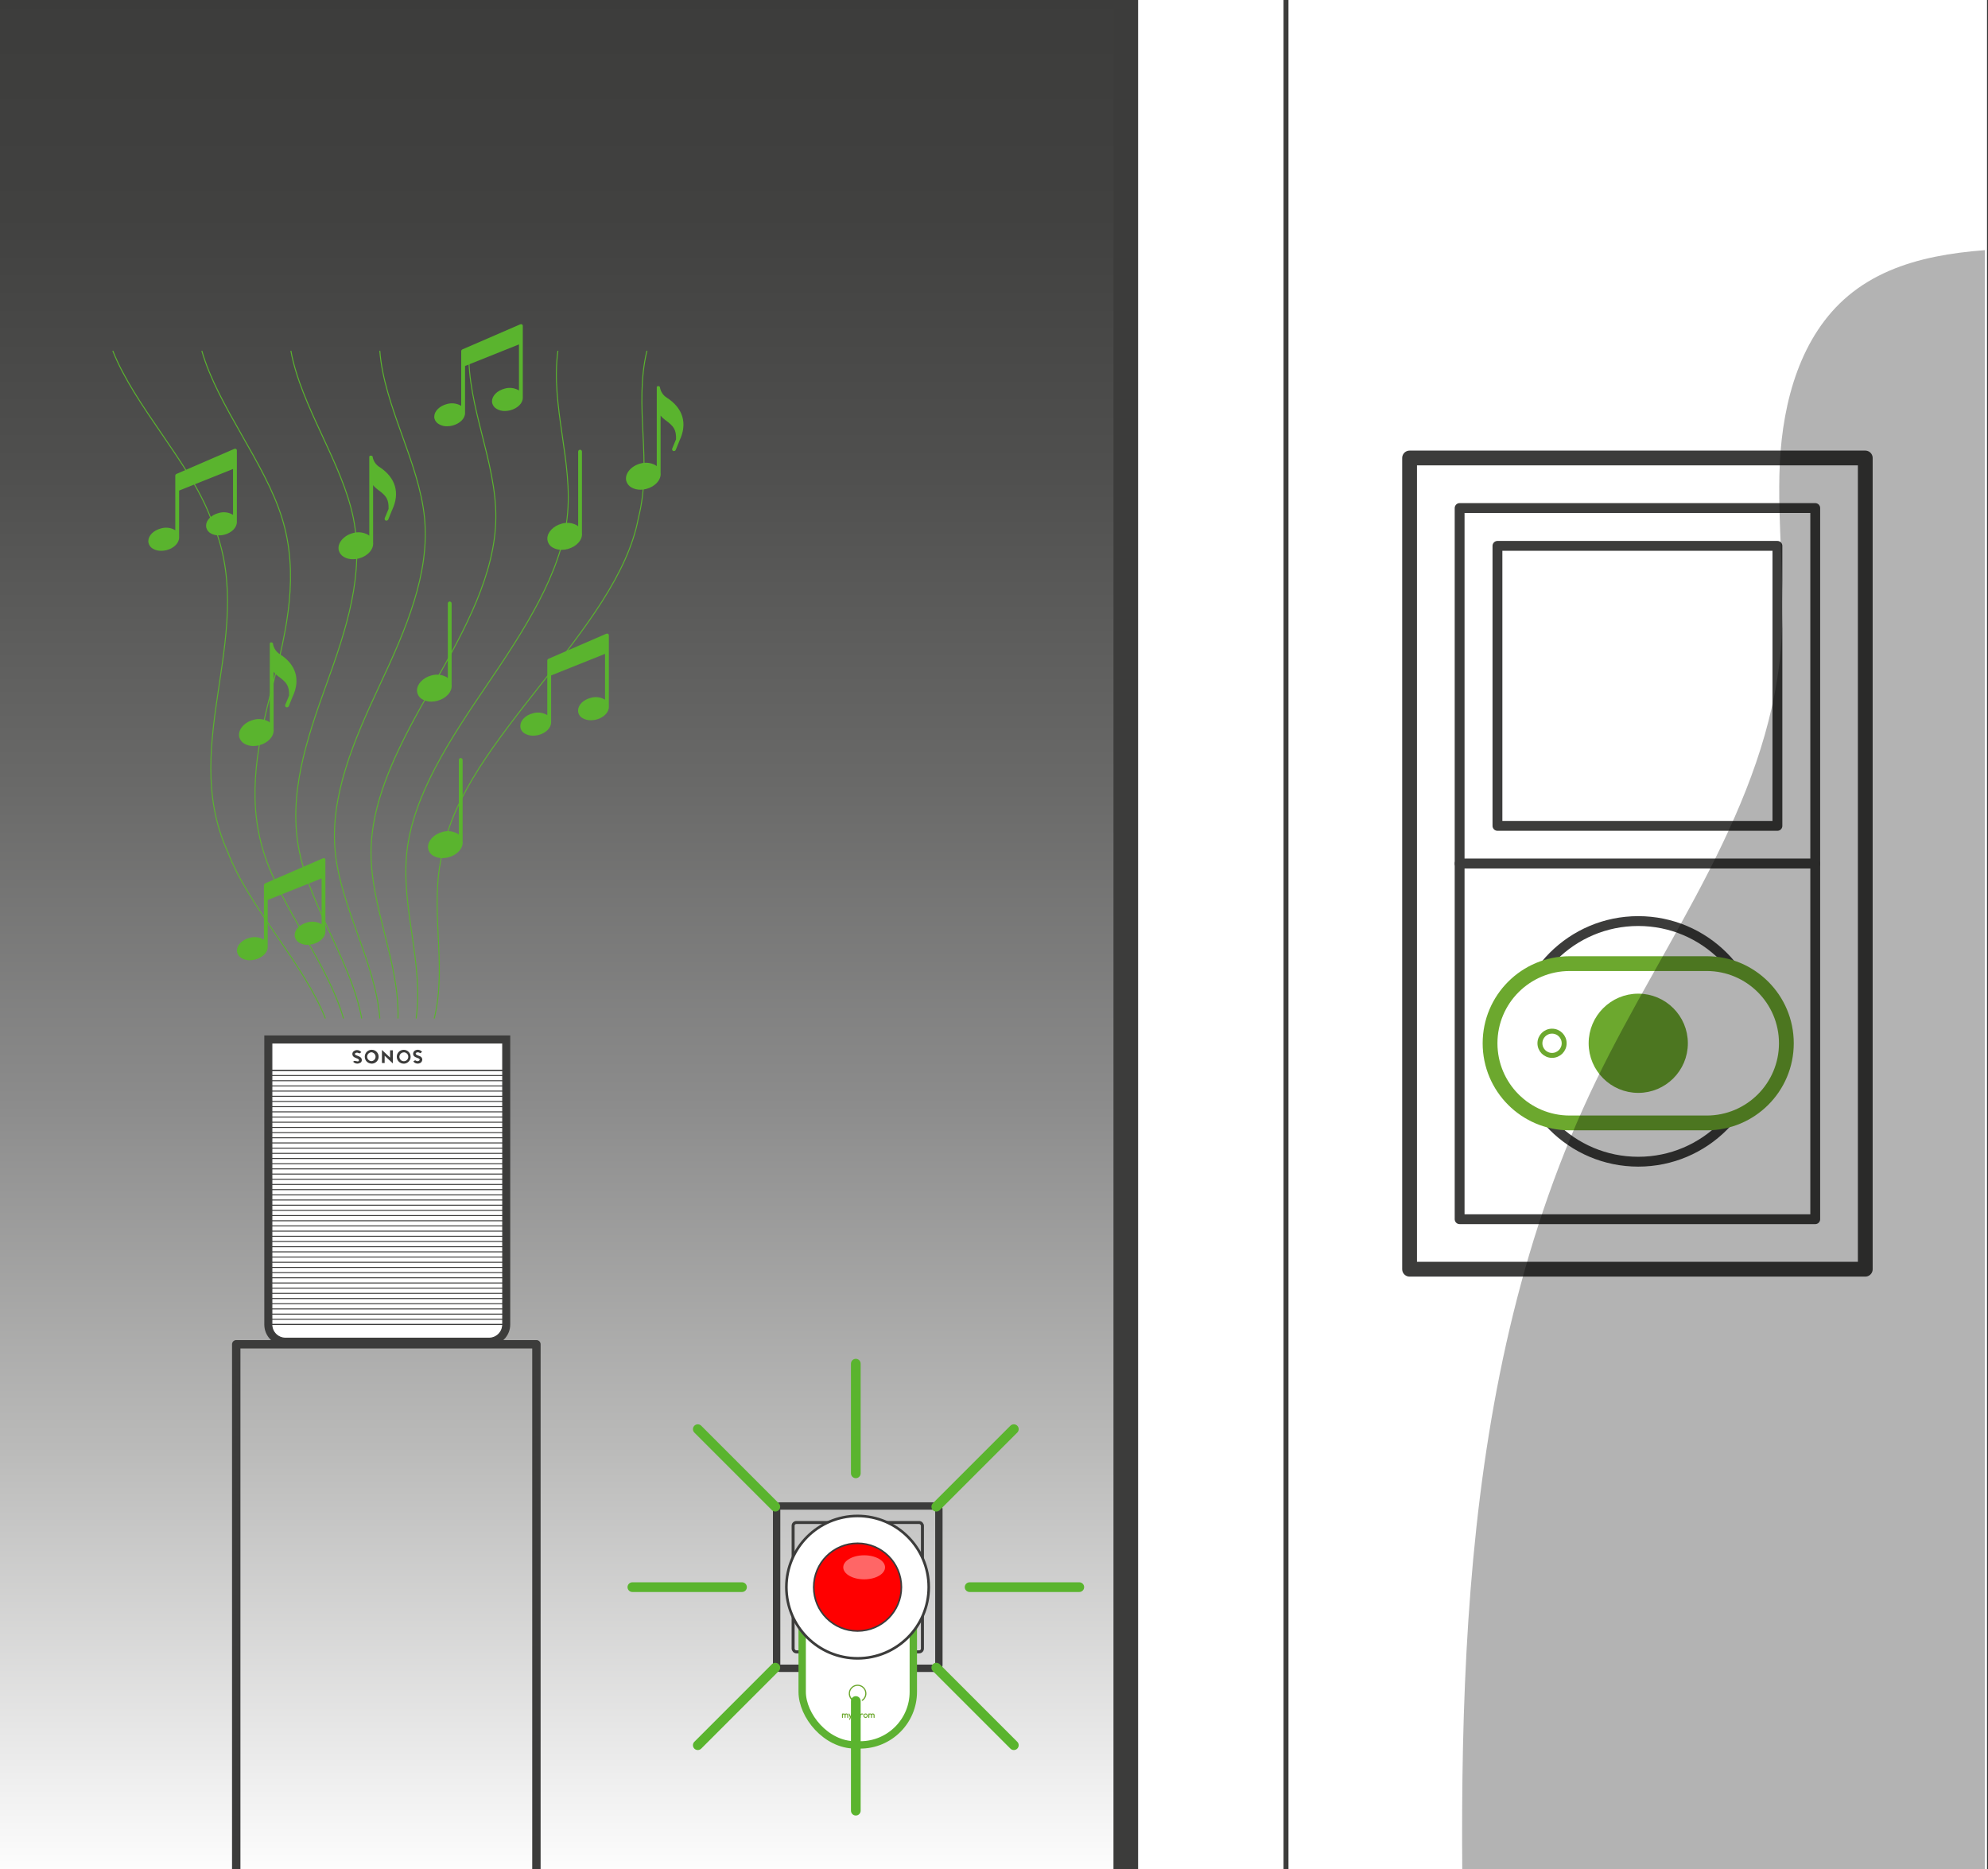 <?xml version="1.0" encoding="UTF-8"?><svg id="Art" xmlns="http://www.w3.org/2000/svg" xmlns:xlink="http://www.w3.org/1999/xlink" viewBox="0 0 410 385.42"><rect x="0" y="0" width="410" height="385.42" fill="#333333" stroke="none"/><defs><style>.cls-1,.cls-2,.cls-3,.cls-4,.cls-5,.cls-6,.cls-7,.cls-8,.cls-9,.cls-10,.cls-11,.cls-12,.cls-13{fill:none;}.cls-1,.cls-2,.cls-14,.cls-4,.cls-5,.cls-15,.cls-16,.cls-6,.cls-17,.cls-7,.cls-9,.cls-18,.cls-11,.cls-19,.cls-12,.cls-13{stroke:#3c3c3b;}.cls-1,.cls-14,.cls-4,.cls-5,.cls-15,.cls-6,.cls-7,.cls-9,.cls-10,.cls-20,.cls-11{stroke-miterlimit:10;}.cls-1,.cls-20{stroke-width:1.52px;}.cls-21,.cls-2,.cls-22,.cls-16,.cls-17,.cls-8,.cls-18,.cls-19,.cls-12,.cls-13{stroke-linecap:round;stroke-linejoin:round;}.cls-21,.cls-22{stroke:#6ca82e;}.cls-21,.cls-22,.cls-7{stroke-width:1.02px;}.cls-21,.cls-23{fill:#6ca82e;}.cls-24{opacity:.3;}.cls-24,.cls-3,.cls-25,.cls-26,.cls-27,.cls-23,.cls-28,.cls-29{stroke-width:0px;}.cls-2{stroke-width:3.05px;}.cls-30{clip-path:url(#clippath);}.cls-14{stroke-width:3.12px;}.cls-14,.cls-22,.cls-15,.cls-16,.cls-25,.cls-20,.cls-19,.cls-29{fill:#fff;}.cls-4{stroke-width:8.54px;}.cls-5{stroke-width:1.71px;}.cls-15,.cls-9{stroke-width:.2px;}.cls-16{stroke-width:2.03px;}.cls-6{stroke-width:5.08px;}.cls-31{clip-path:url(#clippath-1);}.cls-32{clip-path:url(#clippath-3);}.cls-33{clip-path:url(#clippath-2);}.cls-25{opacity:.4;}.cls-17,.cls-12{stroke-width:.42px;}.cls-17,.cls-28{fill:#3c3c3b;}.cls-8{stroke-width:2px;}.cls-8,.cls-10{stroke:#5ab42e;}.cls-10{stroke-width:.2px;}.cls-18{fill:red;stroke-width:.33px;}.cls-20{stroke:#5db132;}.cls-11{stroke-width:.62px;}.cls-26{fill:url(#Unbenannter_Verlauf_16);}.cls-19{stroke-width:.54px;}.cls-27{fill:#5ab42e;}.cls-13{stroke-width:1.73px;}</style><clipPath id="clippath"><rect class="cls-3" x="-4.98" y="-.19" width="414.78" height="385.8"/></clipPath><linearGradient id="Unbenannter_Verlauf_16" x1="-6717.1" y1="-3758.5" x2="-6717.1" y2="-3367.27" gradientTransform="translate(-6584.49 -3370.17) rotate(-180)" gradientUnits="userSpaceOnUse"><stop offset="0" stop-color="#fff"/><stop offset=".05" stop-color="#f0f0f0"/><stop offset=".23" stop-color="#babab9"/><stop offset=".41" stop-color="#8c8c8c"/><stop offset=".58" stop-color="#696968"/><stop offset=".74" stop-color="#50504f"/><stop offset=".88" stop-color="#414140"/><stop offset="1" stop-color="#3c3c3b"/></linearGradient><clipPath id="clippath-1"><rect class="cls-3" x=".01" y="446.94" width="409.33" height="385.42"/></clipPath><clipPath id="clippath-2"><rect class="cls-3" x="-287.86" y="340.08" width="697.66" height="648.91"/></clipPath><clipPath id="clippath-3"><rect class="cls-3" x="265.22" width="144.13" height="385.61"/></clipPath></defs><g class="cls-30"><rect class="cls-26" x="0" y="-2.9" width="265.22" height="391.23"/><path class="cls-28" d="M307.32,267c.08.05.17.07.26.07.12,0,.23-.03.32-.09.08-.07.12-.17.11-.27h.43c0,.2-.09.39-.25.51-.18.12-.39.19-.61.18-.2.01-.4-.05-.57-.16-.15-.1-.23-.26-.22-.44,0-.16.06-.31.18-.42.16-.13.34-.22.54-.26.12-.03.24-.08.35-.14.06-.04.1-.11.1-.18,0-.08-.03-.15-.09-.19-.08-.06-.17-.09-.26-.08-.1,0-.2.03-.28.09-.07.06-.1.15-.1.24h-.42c0-.18.08-.35.21-.46.16-.13.37-.2.58-.19.2,0,.4.05.57.17.14.09.23.25.22.43,0,.16-.06.32-.19.42-.18.12-.37.21-.58.25-.11.03-.21.08-.3.14-.06.05-.09.12-.09.2,0,.07.04.14.1.18Z"/><path class="cls-28" d="M304.41,266.11c0-.24.08-.48.25-.65.17-.18.41-.27.65-.26.24,0,.47.09.64.26.17.17.25.41.24.65v.38c0,.24-.08.47-.24.65-.17.17-.4.27-.64.26-.49.01-.89-.37-.9-.86,0-.02,0-.03,0-.05v-.38ZM304.85,266.49c0,.15.04.29.12.41.08.11.21.17.35.16.13,0,.26-.05.33-.16.09-.12.13-.26.12-.41v-.4c0-.15-.04-.29-.12-.41-.08-.11-.2-.17-.33-.16-.14,0-.27.05-.35.16-.09.12-.13.26-.12.41v.4Z"/><path class="cls-28" d="M302.94,266.51c-.09,0-.18.02-.24.08-.06.07-.1.16-.09.25v.15c0,.07,0,.14,0,.2,0,.06-.03.12-.08.16h-.44s.07-.09.08-.15c0-.06,0-.12,0-.18v-.21c0-.11.02-.23.08-.32.07-.09.16-.16.27-.19-.1-.04-.19-.1-.25-.19-.06-.08-.08-.18-.08-.28-.01-.18.06-.35.2-.46.16-.12.36-.18.57-.17h.81v2.14h-.43v-.85l-.41.03ZM303.35,265.56h-.39c-.09,0-.18.02-.25.08-.06.06-.09.15-.09.23,0,.09.03.17.09.23.08.06.17.08.26.07h.38v-.62Z"/><path class="cls-28" d="M299.76,265.22h.46v1.46h0l.86-1.46h.43v2.14h-.43v-1.46h0l-.86,1.46h-.43l-.03-2.14Z"/><path class="cls-28" d="M298.79,265.22h.47l-.72,1.37v.77h-.43v-.75l-.73-1.39h.47l.47,1.02h0l.48-1.02Z"/><rect class="cls-12" x="48.72" y="277.2" width="61.91" height="115.61"/><rect class="cls-17" x="66.6" y="276.36" width="26.5" height="1.17"/><polygon class="cls-13" points="66.6 277.2 48.72 277.2 48.72 392.81 110.63 392.81 110.63 277.2 93.1 277.2 66.6 277.2"/><path class="cls-14" d="M103.67,215.08v58.04c0,.75-.31,1.48-.85,2-.52.53-1.24.83-1.98.83h-41.95c-1.56,0-2.82-1.26-2.82-2.82v-58.05h47.6Z"/><rect class="cls-15" x="56.07" y="215.08" width="47.6" height="5.64"/><path class="cls-15" d="M56.07,273.12h47.6c0,1.56-1.26,2.82-2.82,2.82h-41.97c-1.56,0-2.82-1.26-2.82-2.82h0Z"/><rect class="cls-15" x="56.07" y="220.72" width="47.6" height="52.4"/><g id="Gruppe_2240"><g id="Gruppe_2239"><g id="Gruppe_2238"><path id="Pfad_12066" class="cls-28" d="M79.33,217.7l1.69,1.58v-2.7h-.57v1.5l-1.68-1.58v2.7h.56v-1.5ZM85.25,218.89c.26.34.7.5,1.12.41.38-.05.67-.35.72-.73.03-.36-.19-.69-.54-.79l-.3-.12c-.11-.03-.21-.08-.31-.13-.1-.05-.18-.15-.21-.26,0-.15.12-.21.27-.26.24-.05.48.02.67.17l.38-.27c-.31-.4-.84-.55-1.31-.36-.3.1-.51.38-.54.69-.02.31.15.59.44.72.13.07.26.13.4.17l.37.16c.07.06.17.16.16.23-.03.1-.1.18-.19.22-.17.11-.38.11-.55,0-.11-.11-.28-.11-.4,0,0,0,0,0,0,0h0l-.19.13h.02ZM72.8,218.89c.37.48,1.07.58,1.55.21h.06c.28-.28.28-.74,0-1.03h0s-.15-.11-.15-.11c-.15-.1-.31-.18-.48-.23-.15-.07-.3-.11-.44-.19-.11-.04-.17-.16-.13-.27,0,0,0,0,0,0,.02-.07.07-.12.13-.13.1-.05.2-.08.31-.08.17.04.35.09.51.16l.36-.25c-.32-.42-.9-.56-1.38-.32-.09.05-.18.11-.26.18-.28.28-.28.74,0,1.03h0c.05.06.12.11.19.15.23.13.51.21.77.34.1.06.17.15.2.26,0,.14-.11.26-.26.26,0,0,0,0-.01,0h0c-.18-.02-.35-.06-.53-.1-.06-.02-.13-.02-.19,0-.11.06-.22.13-.31.21l.02-.06ZM83.25,219.34c.79,0,1.44-.63,1.44-1.42,0-.79-.63-1.44-1.42-1.44-.79,0-1.44.63-1.44,1.42,0,0,0,0,0,.01h0c0,.78.64,1.42,1.42,1.42h0ZM83.25,217c.5-.02.93.36.95.86,0,0,0,.02,0,.02.02.51-.38.93-.88.95-.51.02-.93-.38-.95-.88h0c-.01-.5.38-.92.88-.94h0ZM76.64,219.33c.79.01,1.44-.62,1.45-1.41.01-.79-.62-1.44-1.41-1.45-.79-.01-1.44.62-1.45,1.41,0,0,0,0,0,.01h0c-.01.78.61,1.42,1.39,1.43,0,0,0,0,.01,0h.01ZM76.64,216.99c.5.06.87.51.81,1.01-.05.43-.38.76-.81.81-.5,0-.91-.4-.92-.91h0c0-.5.41-.91.91-.91h.01Z"/></g></g></g><line class="cls-9" x1="56.07" y1="220.72" x2="103.67" y2="220.72"/><line class="cls-9" x1="56.07" y1="221.78" x2="103.67" y2="221.78"/><line class="cls-9" x1="56.07" y1="222.85" x2="103.67" y2="222.85"/><line class="cls-9" x1="56.07" y1="223.93" x2="103.67" y2="223.93"/><line class="cls-9" x1="56.07" y1="224.99" x2="103.67" y2="224.99"/><line class="cls-9" x1="56.07" y1="226.06" x2="103.67" y2="226.06"/><line class="cls-9" x1="56.07" y1="227.13" x2="103.67" y2="227.13"/><line class="cls-9" x1="56.07" y1="228.2" x2="103.67" y2="228.2"/><line class="cls-9" x1="56.07" y1="229.27" x2="103.67" y2="229.27"/><line class="cls-9" x1="56.07" y1="230.34" x2="103.67" y2="230.34"/><line class="cls-9" x1="56.07" y1="231.41" x2="103.67" y2="231.41"/><line class="cls-9" x1="56.07" y1="232.48" x2="103.67" y2="232.48"/><line class="cls-9" x1="56.07" y1="233.55" x2="103.67" y2="233.55"/><line class="cls-9" x1="56.07" y1="234.62" x2="103.67" y2="234.62"/><line class="cls-9" x1="56.07" y1="235.68" x2="103.67" y2="235.68"/><line class="cls-9" x1="56.07" y1="236.76" x2="103.67" y2="236.76"/><line class="cls-9" x1="56.07" y1="237.83" x2="103.67" y2="237.83"/><line class="cls-9" x1="56.07" y1="238.89" x2="103.67" y2="238.89"/><line class="cls-9" x1="56.07" y1="239.97" x2="103.67" y2="239.97"/><line class="cls-9" x1="56.07" y1="241.03" x2="103.67" y2="241.03"/><line class="cls-9" x1="56.07" y1="242.1" x2="103.67" y2="242.1"/><line class="cls-9" x1="56.07" y1="243.18" x2="103.67" y2="243.18"/><line class="cls-9" x1="56.07" y1="244.24" x2="103.67" y2="244.24"/><line class="cls-9" x1="56.07" y1="245.31" x2="103.67" y2="245.31"/><line class="cls-9" x1="56.07" y1="246.39" x2="103.67" y2="246.39"/><line class="cls-9" x1="56.07" y1="247.45" x2="103.67" y2="247.45"/><line class="cls-9" x1="56.07" y1="248.52" x2="103.67" y2="248.52"/><line class="cls-9" x1="56.07" y1="249.58" x2="103.67" y2="249.58"/><line class="cls-9" x1="56.07" y1="250.66" x2="103.67" y2="250.66"/><line class="cls-9" x1="56.07" y1="251.73" x2="103.67" y2="251.73"/><line class="cls-9" x1="56.07" y1="252.79" x2="103.67" y2="252.79"/><line class="cls-9" x1="56.07" y1="253.87" x2="103.67" y2="253.87"/><line class="cls-9" x1="56.07" y1="254.93" x2="103.67" y2="254.93"/><line class="cls-9" x1="56.07" y1="256" x2="103.67" y2="256"/><line class="cls-9" x1="56.07" y1="257.08" x2="103.67" y2="257.08"/><line class="cls-9" x1="56.07" y1="258.14" x2="103.67" y2="258.14"/><line class="cls-9" x1="56.07" y1="259.21" x2="103.67" y2="259.21"/><line class="cls-9" x1="56.07" y1="260.29" x2="103.67" y2="260.29"/><line class="cls-9" x1="56.07" y1="261.35" x2="103.67" y2="261.35"/><line class="cls-9" x1="56.07" y1="262.42" x2="103.67" y2="262.42"/><line class="cls-9" x1="56.07" y1="263.49" x2="103.67" y2="263.49"/><line class="cls-9" x1="56.07" y1="264.56" x2="103.67" y2="264.56"/><line class="cls-9" x1="56.07" y1="265.63" x2="103.67" y2="265.63"/><line class="cls-9" x1="56.07" y1="266.7" x2="103.67" y2="266.7"/><line class="cls-9" x1="56.07" y1="267.77" x2="103.67" y2="267.77"/><line class="cls-9" x1="56.07" y1="268.83" x2="103.67" y2="268.83"/><line class="cls-9" x1="56.07" y1="269.91" x2="103.67" y2="269.91"/><line class="cls-9" x1="56.07" y1="270.98" x2="103.67" y2="270.98"/><line class="cls-9" x1="56.07" y1="272.04" x2="103.67" y2="272.04"/><line class="cls-9" x1="56.07" y1="273.12" x2="103.67" y2="273.12"/><rect class="cls-29" x="232.4" y="-2.9" width="177.4" height="391.23"/><rect class="cls-16" x="301.03" y="104.76" width="73.34" height="73.34"/><rect class="cls-16" x="308.83" y="112.56" width="57.74" height="57.74"/><rect class="cls-2" x="290.71" y="94.44" width="93.98" height="167.28"/><rect class="cls-16" x="301.03" y="178.07" width="73.34" height="73.34"/><circle class="cls-16" cx="337.87" cy="214.74" r="24.81"/><path class="cls-29" d="M323.73,231.55c-9.07,0-16.42-7.36-16.42-16.43,0-9.07,7.35-16.42,16.42-16.42h28.26c9.07,0,16.42,7.36,16.42,16.43,0,9.07-7.35,16.42-16.42,16.42h-28.26Z"/><path class="cls-23" d="M351.99,200.23c8.23,0,14.9,6.67,14.9,14.9,0,8.23-6.67,14.9-14.9,14.9h-28.26c-8.23,0-14.9-6.67-14.9-14.9,0-8.23,6.67-14.9,14.9-14.9h28.26M351.99,197.18h-28.26c-9.91,0-17.95,8.03-17.95,17.95s8.03,17.95,17.95,17.95h28.26c9.91,0,17.95-8.03,17.95-17.95s-8.03-17.95-17.95-17.95h0Z"/><circle class="cls-21" cx="337.87" cy="215.13" r="9.72"/><circle class="cls-22" cx="320.09" cy="215.13" r="2.5"/><line class="cls-7" x1="265.22" y1="-2.9" x2="265.22" y2="388.33"/><line class="cls-6" x1="232.18" y1="-2.9" x2="232.18" y2="388.33"/></g><rect class="cls-1" x="160.17" y="310.55" width="33.46" height="33.46" rx=".67" ry=".67"/><rect class="cls-11" x="163.57" y="313.95" width="26.67" height="26.67" rx=".67" ry=".67"/><rect class="cls-20" x="165.44" y="320.63" width="22.92" height="39.18" rx="10.95" ry="10.95"/><path class="cls-23" d="M179.18,333.31h-4.47c-1.41,0-2.76-.61-3.69-1.67l-2.56-2.93c-.34-.39-.34-.97,0-1.36l2.56-2.93c.93-1.06,2.27-1.67,3.69-1.67h4.47c1.41,0,2.76.61,3.69,1.67l2.56,2.93c.34.39.34.97,0,1.36l-2.56,2.93c-.93,1.06-2.27,1.67-3.69,1.67Z"/><path class="cls-23" d="M176.34,350.96c.17.05.34.08.52.08s.35-.03.52-.08c.06-.02.1-.09.08-.15-.02-.06-.09-.1-.15-.08-.29.09-.61.09-.9,0-.06-.02-.13.02-.15.08-.02.06.02.13.08.15Z"/><path class="cls-23" d="M178.69,349.21c0-1.01-.82-1.82-1.82-1.82s-1.82.82-1.82,1.82c0,.6.29,1.16.78,1.5.02.01.05.02.07.02.04,0,.08-.02.1-.05.04-.06.02-.13-.03-.17-.42-.3-.68-.78-.68-1.3,0-.87.71-1.58,1.58-1.58s1.58.71,1.58,1.58c0,.52-.25,1-.68,1.3-.06.04-.07.11-.03.17.04.06.11.07.17.03.49-.34.78-.9.78-1.5Z"/><path class="cls-23" d="M176.35,351.46c.17.04.34.06.51.06s.35-.02.51-.06c.07-.01.11-.08.09-.15-.01-.07-.08-.11-.15-.09-.3.07-.62.07-.92,0-.07-.02-.13.03-.15.09-.01.07.03.13.09.15Z"/><circle class="cls-23" cx="176.86" cy="351.88" r=".15"/><path class="cls-23" d="M174.55,353.33c-.11,0-.2.04-.27.11-.07-.07-.16-.11-.27-.11-.07,0-.13.02-.18.05-.02-.03-.05-.05-.08-.05-.05,0-.1.04-.1.1v.73c0,.05.04.1.1.1s.1-.04.1-.1v-.49c0-.08.08-.15.17-.15s.17.07.17.15v.49c0,.05.04.1.1.1s.1-.04.1-.1v-.49c0-.08.08-.15.17-.15s.17.07.17.15v.49c0,.05.04.1.1.1s.1-.04.1-.1v-.49c0-.19-.16-.34-.36-.34Z"/><path class="cls-23" d="M175.73,353.34s-.11,0-.13.05l-.2.49-.2-.49s-.08-.07-.13-.05c-.05.02-.07.08-.05.13l.27.66s0,0,0,.01l-.15.37s0,.11.05.13c.01,0,.02,0,.04,0,.04,0,.07-.02.09-.06l.46-1.12s0-.11-.05-.13Z"/><path class="cls-23" d="M176.96,353.52h.1c.05,0,.1-.04.1-.1s-.04-.1-.1-.1h-.1v-.29c0-.05-.04-.1-.1-.1s-.1.04-.1.1v.29h-.02c-.05,0-.1.04-.1.1s.04.1.1.1h.02v.44s0,0,0,0c0,0,0,0,0,0,0,.15.13.28.28.28.05,0,.1-.04.1-.1s-.04-.1-.1-.1c-.05,0-.09-.04-.09-.09,0,0,0,0,0,0,0,0,0,0,0,0v-.44Z"/><path class="cls-23" d="M178.52,353.33c-.25,0-.46.21-.46.46s.21.46.46.46.46-.21.46-.46c0-.25-.21-.46-.46-.46ZM178.52,354.06c-.15,0-.27-.12-.27-.27s.12-.27.27-.27.27.12.27.27c0,.15-.12.27-.27.27Z"/><path class="cls-23" d="M176.31,353.44s-.1-.03-.1-.03c-.06-.02-.11-.06-.11-.13,0-.08.07-.15.15-.15.05,0,.09.02.12.06.03.04.09.05.14.02.04-.03.05-.09.02-.14-.07-.09-.16-.14-.27-.14-.19,0-.34.15-.34.34,0,.15.1.28.25.32,0,0,.1.03.1.03.11.03.17.11.17.21,0,.12-.1.22-.22.22-.09,0-.17-.06-.2-.14-.02-.05-.08-.08-.13-.06-.05.02-.08.08-.06.13.06.16.22.26.39.26.23,0,.41-.19.41-.41,0-.19-.12-.34-.31-.4Z"/><path class="cls-23" d="M179.99,353.33c-.11,0-.2.04-.27.11-.07-.07-.16-.11-.27-.11-.07,0-.13.02-.18.05-.02-.03-.05-.05-.08-.05-.05,0-.1.04-.1.1v.73c0,.05.04.1.1.1s.1-.04.1-.1v-.49c0-.08.08-.15.17-.15s.17.07.17.15v.49c0,.05.04.1.1.1s.1-.04.1-.1v-.49c0-.08.08-.15.17-.15s.17.07.17.15v.49c0,.05.04.1.1.1s.1-.04.1-.1v-.49c0-.19-.16-.34-.36-.34Z"/><path class="cls-23" d="M177.97,353.37c-.06-.02-.12-.04-.18-.04-.11,0-.21.04-.29.1h0c0-.05-.04-.1-.1-.1s-.1.04-.1.1v.73c0,.05.04.1.1.1s.1-.04.1-.1v-.34c0-.16.13-.29.29-.29.04,0,.07,0,.11.02.05.02.11,0,.13-.05.02-.05,0-.11-.05-.13Z"/><circle class="cls-19" cx="176.86" cy="327.28" r="14.68"/><circle class="cls-18" cx="176.86" cy="327.28" r="9.04"/><ellipse class="cls-25" cx="178.22" cy="323.19" rx="4.31" ry="2.48"/><g class="cls-31"><g class="cls-33"><rect class="cls-29" x="111.42" y="335.51" width="298.39" height="658.05"/><line class="cls-5" x1="166.62" y1="335.51" x2="166.62" y2="993.57"/><line class="cls-4" x1="111.04" y1="335.51" x2="111.04" y2="993.57"/></g></g><path class="cls-10" d="M89.56,210.02c2.78-11.47-1.21-22.95,1.76-34.42,2.1-11.47,11.16-22.95,20.2-34.42s18.05-22.95,20.15-34.42c2.95-11.47-1.02-22.95,1.75-34.42"/><path class="cls-10" d="M85.82,210.02c1.59-11.47-3.18-22.89-1.9-34.42s8.73-22.95,16.55-34.42,15.19-22.99,16.5-34.42-3.46-22.95-1.91-34.42"/><path class="cls-10" d="M82.08,210.02c.34-11.47-5.65-22.93-5.56-34.42s6.29-22.95,12.89-34.42,12.75-22.94,12.85-34.42-5.9-22.95-5.56-34.42"/><path class="cls-10" d="M78.34,210.02c-.88-11.47-8.1-22.98-9.21-34.42s3.85-22.95,9.23-34.42,10.32-22.9,9.19-34.42-8.34-22.95-9.22-34.42"/><path class="cls-10" d="M74.6,210.02c-2.1-11.47-10.54-23.02-12.86-34.42-2.38-11.56,1.41-22.95,5.56-34.42s7.9-22.85,5.56-34.42c-2.33-11.4-10.77-22.95-12.87-34.42"/><path class="cls-10" d="M70.85,210.02c-3.31-11.47-13-23.02-16.51-34.42-3.59-11.6-1.02-22.95,1.92-34.42s5.49-22.82,1.88-34.42c-3.53-11.36-13.21-22.95-16.52-34.42"/><path class="cls-10" d="M67.11,210.02c-4.53-11.47-15.82-22.95-20.17-34.42-5.2-11.47-3.45-22.95-1.73-34.42s3.44-22.95-1.77-34.42c-4.36-11.47-15.65-22.95-20.18-34.42"/><path class="cls-27" d="M67.11,177.36v14.69s0,.05,0,.08c0,1.1-1.08,2.17-2.61,2.56-.35.09-.72.14-1.08.14-.59.02-1.18-.13-1.69-.43-.45-.25-.78-.67-.91-1.17-.03-.14-.05-.27-.05-.41,0-1.12,1.06-2.22,2.63-2.62.93-.27,1.92-.16,2.77.29l.16.1v-9.46l-11.12,4.45v9.65s0,.05,0,.08c0,1.1-1.08,2.17-2.61,2.56-.35.09-.72.14-1.08.14-.59.02-1.18-.13-1.69-.43-.45-.25-.78-.67-.91-1.17-.03-.14-.05-.27-.05-.41,0-1.12,1.06-2.22,2.63-2.62.93-.26,1.92-.16,2.77.29l.16.1v-11.24c0-.16.09-.3.24-.37l11.91-5.16c.12-.06.26-.06.38,0,.11.08.18.22.16.37Z"/><path class="cls-27" d="M107.82,67.28v14.69s0,.05,0,.08c0,1.1-1.08,2.17-2.61,2.56-.35.09-.72.14-1.08.14-.59.02-1.18-.13-1.69-.43-.45-.25-.78-.66-.92-1.16-.03-.14-.05-.27-.05-.41,0-1.12,1.06-2.22,2.63-2.62.93-.27,1.92-.16,2.77.29l.16.1v-9.5l-11.12,4.45v9.65s0,.05,0,.08c0,1.1-1.08,2.17-2.61,2.56-.35.09-.72.14-1.08.14-.59.02-1.18-.13-1.69-.43-.45-.24-.78-.64-.92-1.13-.03-.14-.05-.27-.05-.41,0-1.12,1.06-2.22,2.63-2.62.93-.26,1.92-.16,2.77.29l.16.1v-11.28c0-.16.09-.3.24-.37l11.91-5.16c.12-.06.26-.06.38,0,.13.09.2.24.17.4Z"/><path class="cls-27" d="M125.57,131.06v14.72c0,1.12-1.06,2.22-2.62,2.61-.36.09-.72.13-1.09.13-.59.01-1.17-.13-1.69-.42-.59-.31-.96-.92-.95-1.59,0-1.13,1.06-2.22,2.62-2.61.93-.27,1.93-.17,2.78.29l.16.1v-9.46l-11.12,4.45v9.68c0,1.12-1.06,2.22-2.62,2.61-.36.09-.72.13-1.09.13-.59.01-1.17-.13-1.69-.42-.59-.31-.96-.92-.95-1.59,0-1.13,1.06-2.22,2.62-2.61.93-.27,1.93-.17,2.78.29l.16.1v-11.25c0-.16.09-.3.24-.37l11.91-5.16c.12-.06.26-.06.37,0,.13.08.2.22.18.37Z"/><path class="cls-27" d="M60.35,143.66h0l-.79,1.95c-.06.15-.21.25-.37.25-.05,0-.1,0-.14,0-.2-.08-.3-.31-.22-.52,0,0,0,0,0,0l.79-1.91c.04-2.02-.48-2.7-2.23-3.97-.36-.26-.69-.57-.96-.92v11.71s0,.06,0,.09c.17,1.4-1.07,2.83-2.94,3.33-.4.11-.81.16-1.22.16-.65.01-1.3-.15-1.87-.47-.53-.3-.91-.8-1.06-1.38-.33-1.44.97-3.02,2.9-3.54,1.03-.31,2.14-.19,3.09.31.11.06.21.14.31.22v-16.18s-.01-.1,0-.14h0s.05-.08.08-.11h0s.07-.05.1-.07c.02,0,.05,0,.07,0h.08c.09,0,.19.04.25.1.04.03.06.07.09.12h0s0,.07,0,.11v.04c.16.85.67,1.6,1.41,2.06,3.37,2.14,4.27,5.28,2.63,8.77Z"/><path class="cls-27" d="M140.16,90.81h0l-.79,1.95c-.06.15-.21.25-.37.25-.05,0-.1,0-.14,0-.2-.08-.3-.31-.22-.52,0,0,0,0,0,0l.79-1.91c.04-2.02-.48-2.7-2.23-3.97-.36-.26-.69-.57-.96-.92v11.71s0,.06,0,.09c.17,1.4-1.07,2.83-2.94,3.33-.4.11-.81.16-1.22.16-.65.01-1.3-.15-1.87-.47-.53-.3-.91-.8-1.06-1.38-.33-1.44.97-3.02,2.9-3.54,1.03-.31,2.14-.19,3.09.31.11.06.21.14.31.22v-16.18s-.01-.1,0-.14h0s.05-.08.08-.11h0s.07-.05.1-.07c.02,0,.05,0,.07,0h.08c.09,0,.19.04.25.1.04.03.06.07.09.12h0s0,.07,0,.11h0c.16.85.67,1.6,1.41,2.06,3.37,2.18,4.27,5.32,2.63,8.81Z"/><path class="cls-27" d="M80.87,105.16h0l-.79,1.95c-.06.15-.21.25-.37.25-.05,0-.1,0-.14,0-.2-.08-.3-.31-.22-.52,0,0,0,0,0,0l.79-1.91c.04-2.02-.48-2.7-2.23-3.97-.36-.26-.69-.57-.96-.92v11.7s0,.06,0,.09c.17,1.4-1.07,2.83-2.94,3.33-.4.11-.81.16-1.22.16-.65.01-1.3-.15-1.87-.47-.53-.3-.91-.8-1.06-1.38-.33-1.44.97-3.02,2.9-3.54,1.03-.31,2.14-.19,3.09.31.11.06.21.14.31.22v-16.18s-.01-.1,0-.14h0s.05-.08.08-.11h0s.07-.05.1-.07c.02,0,.05,0,.07,0h.12c.09,0,.19.04.25.1.04.03.06.07.09.12h0s0,.07,0,.11h0c.17.86.71,1.61,1.47,2.06,3.28,2.19,4.18,5.33,2.53,8.82Z"/><path class="cls-27" d="M95.41,156.72v16.67s0,.07,0,.1c.16,1.39-1.08,2.81-2.94,3.3-.4.11-.81.16-1.22.16-.65.01-1.3-.15-1.87-.47-.68-.37-1.1-1.07-1.11-1.84,0-1.3,1.23-2.62,2.95-3.08,1.03-.31,2.14-.19,3.09.31.11.07.22.14.32.23v-15.39c0-.22.18-.4.4-.4.21.01.38.19.38.4Z"/><path class="cls-27" d="M48.85,92.94v14.72c0,1.12-1.06,2.22-2.62,2.61-.35.09-.72.13-1.08.13-.59.01-1.18-.13-1.69-.42-.45-.25-.78-.67-.91-1.17-.03-.14-.05-.27-.05-.41,0-1.13,1.06-2.22,2.63-2.62.93-.27,1.92-.17,2.77.29l.16.1v-9.46l-11.12,4.45v9.68c0,1.12-1.06,2.22-2.62,2.61-.35.09-.72.13-1.08.13-.59.01-1.18-.13-1.69-.42-.45-.25-.78-.67-.91-1.17-.03-.14-.05-.27-.05-.41,0-1.13,1.06-2.22,2.63-2.62.93-.27,1.92-.17,2.77.29l.16.1v-11.25c0-.16.09-.3.24-.37l11.91-5.16c.12-.06.26-.06.38,0,.12.08.19.22.17.37Z"/><path class="cls-27" d="M93.14,124.44v16.67s0,.07,0,.1c.16,1.39-1.08,2.81-2.94,3.3-.4.11-.81.17-1.23.17-.65.01-1.29-.15-1.86-.47-.68-.37-1.1-1.08-1.11-1.85,0-1.29,1.23-2.61,2.95-3.07,1.03-.31,2.14-.2,3.09.3.11.07.22.14.32.23v-15.39c0-.22.18-.4.4-.4.21.01.38.19.38.4Z"/><path class="cls-27" d="M120.02,93.14v16.67s0,.07,0,.1c.16,1.39-1.08,2.81-2.94,3.3-.4.11-.81.17-1.23.17-.65.01-1.29-.15-1.86-.47-.68-.37-1.1-1.08-1.11-1.85,0-1.29,1.23-2.61,2.95-3.07,1.03-.31,2.14-.2,3.09.3.11.07.22.14.32.23v-15.39c0-.22.18-.4.4-.4.21.01.38.19.38.4Z"/><g class="cls-32"><path class="cls-24" d="M302.36,425c-1.87-68.64-3.11-140.33,26.8-202.14,14.17-29.28,35.38-56.64,38.12-89.06,1.07-12.74-.83-25.55-.21-38.32s4.3-26.26,14.09-34.48c10.31-8.65,24.86-9.56,38.31-9.86,17.74-.39,37.37.3,50.33,12.42,11.17,10.44,14.35,26.63,17.15,41.66,4.19,22.47,8.88,44.99,17.25,66.27,16.27,41.37,45.56,76.06,74.35,109.92v131.67s-264.9,11.91-264.9,11.91h-11.28Z"/></g><line class="cls-8" x1="199.97" y1="327.28" x2="222.59" y2="327.28"/><line class="cls-8" x1="130.42" y1="327.28" x2="153.03" y2="327.28"/><line class="cls-8" x1="176.5" y1="303.81" x2="176.5" y2="281.2"/><line class="cls-8" x1="176.5" y1="373.37" x2="176.5" y2="350.76"/><line class="cls-8" x1="193.1" y1="343.88" x2="209.09" y2="359.87"/><line class="cls-8" x1="143.91" y1="294.7" x2="159.9" y2="310.69"/><line class="cls-8" x1="193.1" y1="310.69" x2="209.09" y2="294.7"/><line class="cls-8" x1="143.91" y1="359.87" x2="159.9" y2="343.88"/></svg>